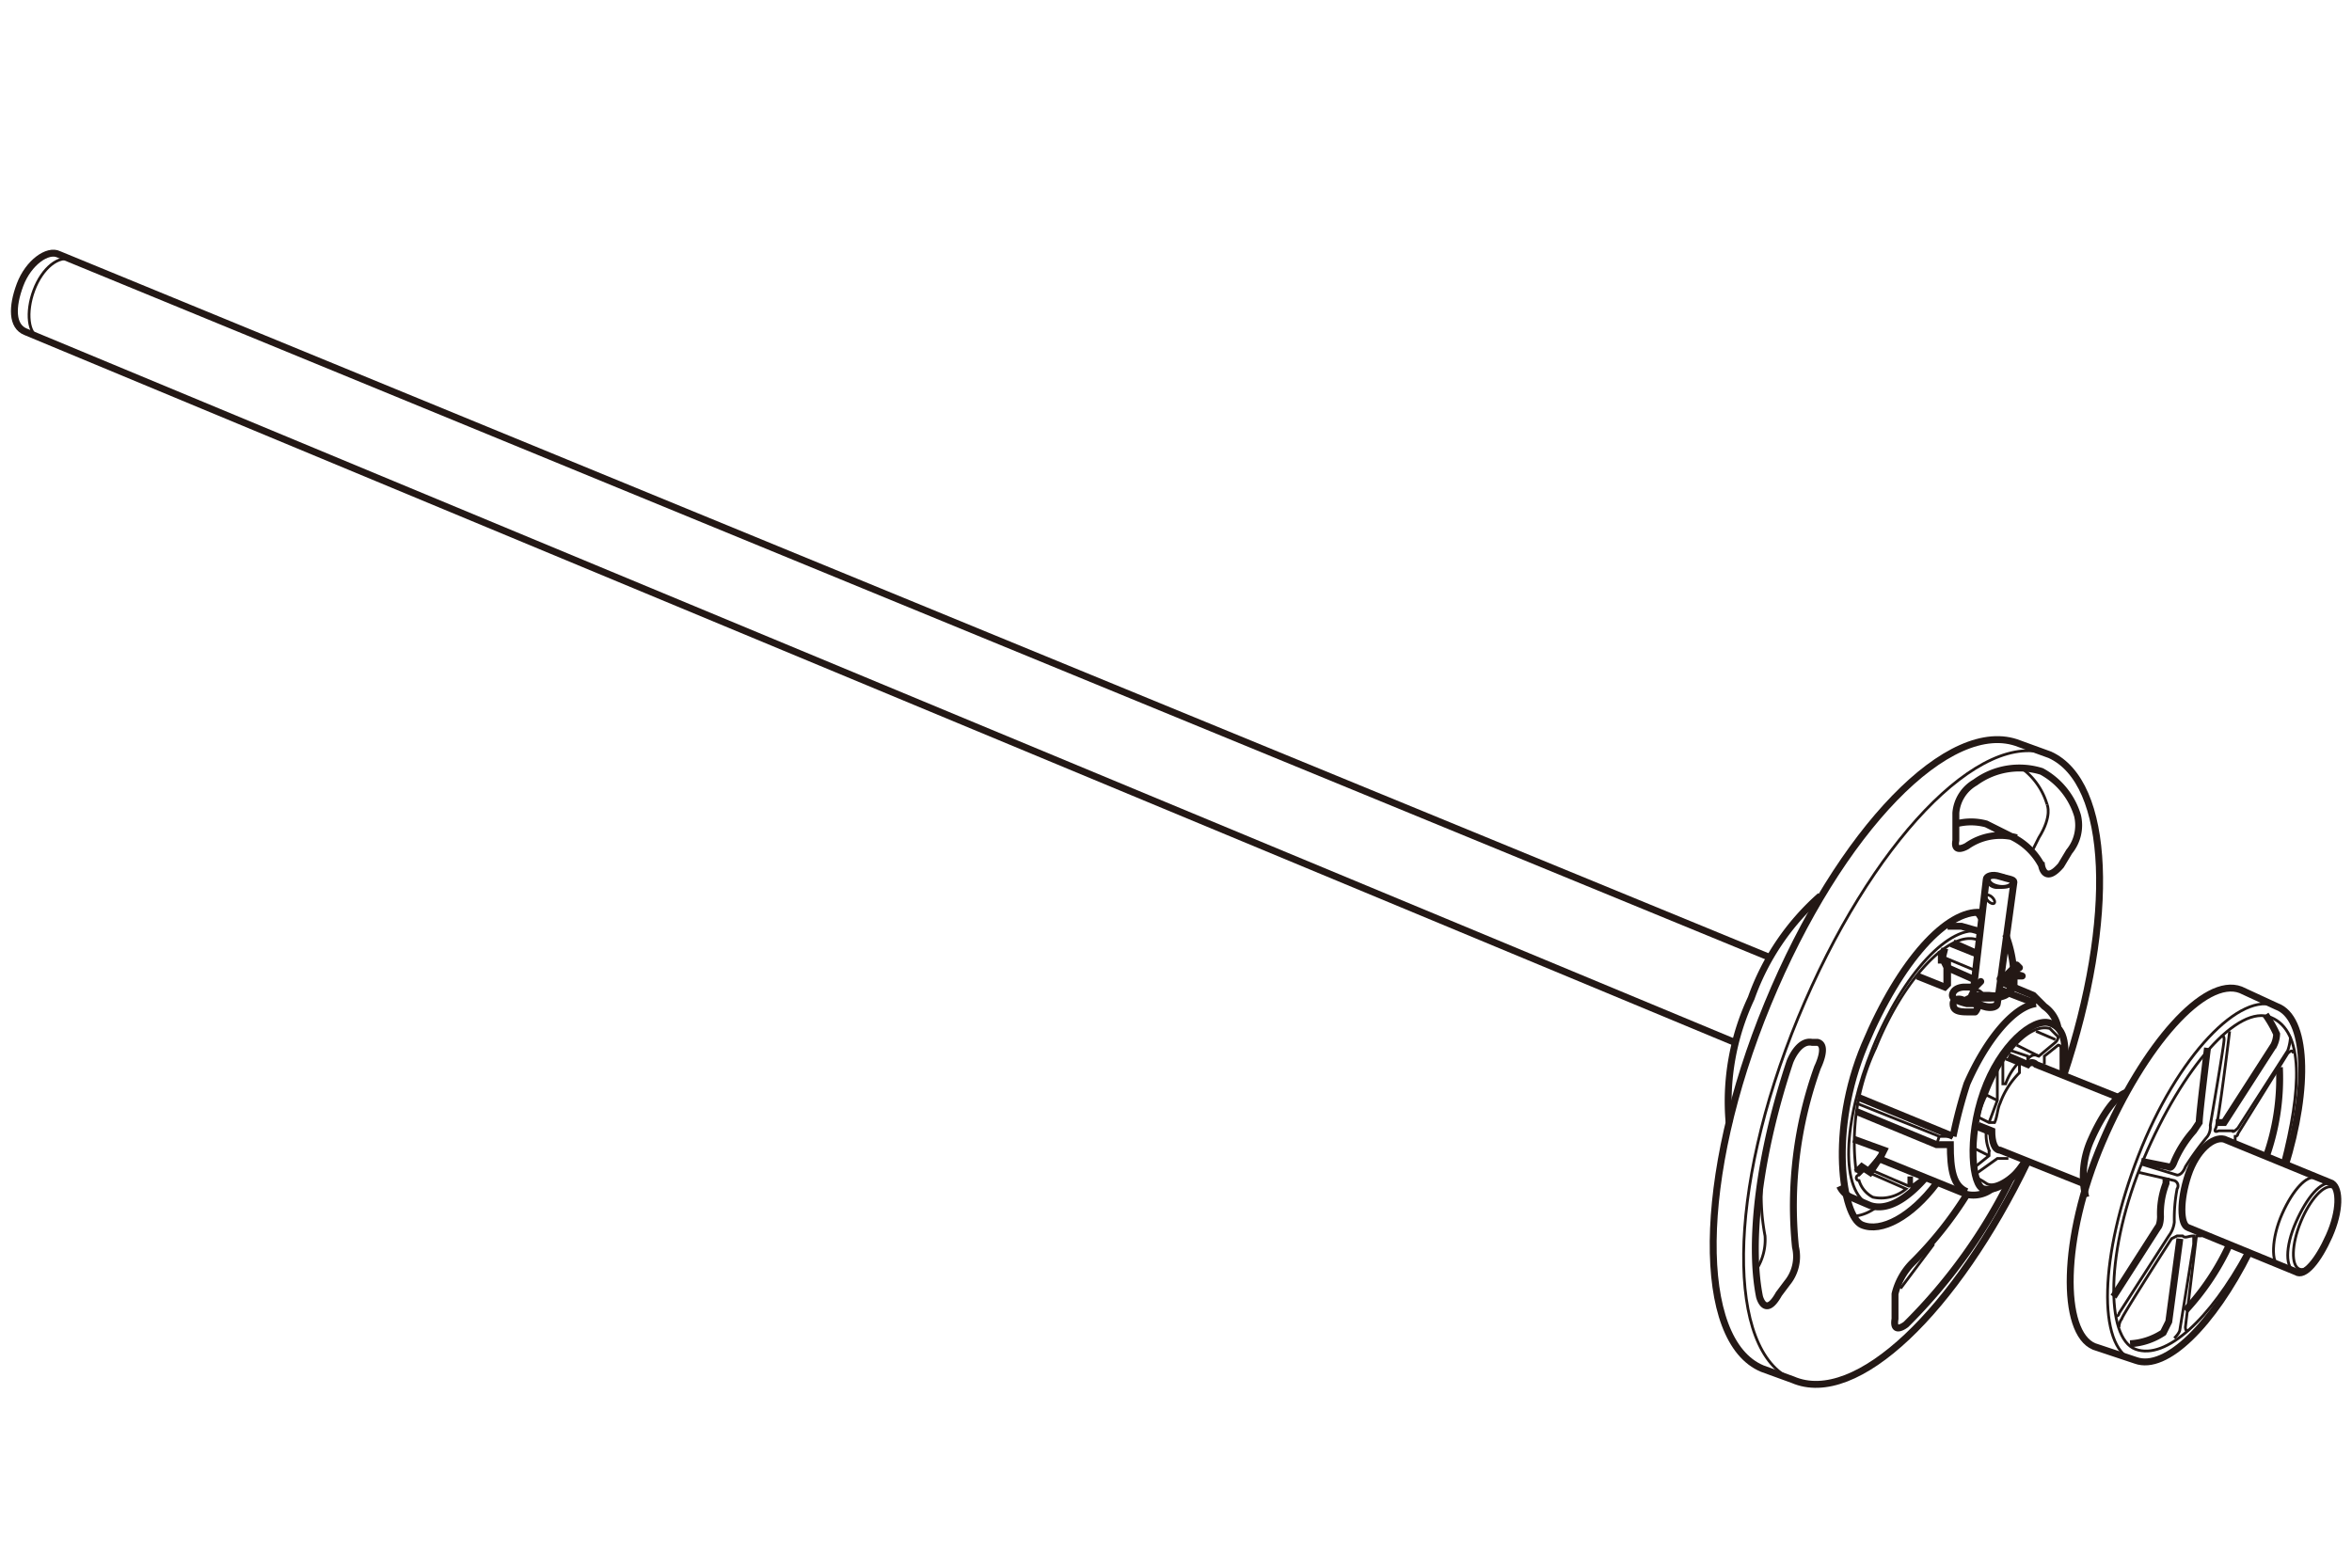 <svg id="レイヤー_1" data-name="レイヤー 1" xmlns="http://www.w3.org/2000/svg" width="30mm" height="20mm" viewBox="0 0 85 56.7"><defs><style>.cls-1,.cls-2,.cls-3{fill:none;stroke:#231815;}.cls-1,.cls-2{stroke-miterlimit:10;}.cls-1{stroke-width:0.1px;}.cls-2,.cls-3{stroke-width:0.25px;}.cls-3{stroke-linecap:round;stroke-linejoin:round;}</style></defs><path class="cls-1" d="M77.2,49.2h-.1c-1.3-.5-1.2-3.8.2-7.4s3.7-6,5-5.4"/><path class="cls-1" d="M81.2,45.3c-1.3,2.4-2.9,3.9-4,3.5s-1.1-3.6.3-6.9,3.4-5.6,4.6-5.1,1.1,2.6.4,5.3"/><path class="cls-1" d="M82.8,37.5a1.8,1.8,0,0,1-.1.5l-1.8,2.8c-.2.2-.2.1-.2.1h-.5s-.2.1-.1-.1.5-3.5.5-3.5"/><path class="cls-1" d="M80.3,37.5s.1-.1.1.1-.5,3.1-.5,3.1a.6.6,0,0,1-.1.4,10.5,10.5,0,0,0-.8,1.1s-.1.3-.3.3l-1.3-.4"/><path class="cls-1" d="M77.3,42.4l1.3.3a.2.2,0,0,1,.1.3,5.7,5.7,0,0,0-.1,1.2,1,1,0,0,1-.2.5l-1.8,2.8a.1.1,0,0,1-.1.1"/><path class="cls-1" d="M76.6,48a.5.5,0,0,1,.1-.3c0-.1,1.8-2.9,1.8-2.9s.2-.1.2-.1h.2c.1.1.2,0,.4,0V45l-.5,3.1s0,.1-.2.3"/><path class="cls-2" d="M79.1,44.4c-.3-.1-.3-1,0-1.9s.9-1.4,1.3-1.3l3.9,1.6c.3.2.3,1-.1,1.9S83.3,46.2,83,46Z"/><path class="cls-2" d="M75.3,42.8l-3-1.2c-.2,0-.3-.3-.3-.7l-.5-.2"/><path class="cls-2" d="M76.6,39.7l-3-1.2a.2.2,0,0,0-.3,0l-.7-.3"/><path class="cls-1" d="M83,46c-.4-.1-.4-.9,0-1.8s.9-1.5,1.3-1.4"/><ellipse class="cls-1" cx="83.7" cy="44.5" rx="1.6" ry="0.6" transform="translate(10.9 105.1) rotate(-67.8)"/><path class="cls-1" d="M73,38.4a2.2,2.2,0,0,0-.5.8h-.1v-.9"/><path class="cls-1" d="M71.9,40.6l.3-.8V38.6"/><path class="cls-1" d="M82.4,45.8c-.3-.1-.3-1,.1-1.9s.9-1.4,1.2-1.3"/><path class="cls-2" d="M79.8,37.9s-.3,2.4-.3,2.7l-.2.3a4.1,4.1,0,0,0-.7,1.1s-.1.3-.2.2l-1-.2"/><path class="cls-2" d="M78.3,42.6v.2a3,3,0,0,0-.2,1.2s0,.3-.1.4l-1.6,2.5"/><path class="cls-2" d="M75.4,43.3a3.2,3.2,0,0,1,.2-2.1c.4-.9.9-1.6,1.3-1.7"/><path class="cls-2" d="M77,48.6a2.4,2.4,0,0,0,1.2-.4l.2-.4.4-3"/><path class="cls-2" d="M80.6,45A9.1,9.1,0,0,1,79,47.4"/><path class="cls-2" d="M82.4,38.6a8.5,8.5,0,0,1-.5,3.3"/><path class="cls-2" d="M82.6,42.2c.9-2.9.8-5.4-.3-5.8h0L81,35.8c-1.3-.5-3.5,2-5,5.5s-1.5,6.9-.3,7.4l1.5.5c1.1.4,2.8-1.3,4.1-3.9"/><path class="cls-1" d="M64.8,49.9c-2.4-1-2.4-6.8.2-13.1s6.6-10.5,9.1-9.5"/><path class="cls-2" d="M72.5,33.8a4.7,4.7,0,0,1,.3,1.9"/><path class="cls-2" d="M70,42.8c-.9,1.2-2,1.8-2.7,1.5s-1.2-3.4.1-6.5,3-4.9,4.2-4.8"/><path class="cls-1" d="M67.9,43.6a1.6,1.6,0,0,1-1,.4"/><path class="cls-1" d="M71.4,33l.2.3"/><path class="cls-1" d="M67.6,43.6c-1.1-.5-1-3,.1-5.7s2.8-4.5,3.9-4.2"/><path class="cls-2" d="M71.6,33.7l-.7-.2h-.5"/><path class="cls-1" d="M72.4,35.6V35"/><path class="cls-2" d="M66.5,42.9a.8.8,0,0,0,.4.4l.7.3c.6.2,1.3-.2,2-1"/><polyline class="cls-2" points="67.1 42.4 67.3 42.2 67.6 42.4 68 41.8 68.1 41.6 67 41.2"/><path class="cls-1" d="M71.5,34c-1-.4-2.7,1.4-3.7,3.9a8,8,0,0,0-.7,4.5h0"/><path class="cls-1" d="M69.5,42.6l-.4.3v-.3h-.1v.3H69l-1.4-.6"/><path class="cls-2" d="M73.2,42c-.5.8-1.1,1.1-1.5,1s-.6-1.8,0-3.5,1.8-2.7,2.4-2.5.6.9.5,1.9"/><path class="cls-2" d="M72,43a1.1,1.1,0,0,1-.9.2l-3.2-1.3"/><path class="cls-1" d="M74.5,38.8v-.9a.1.1,0,0,0-.1-.1l-.5.4h0v.3"/><path class="cls-1" d="M73.3,38.3c.1-.1.2-.2.4-.1l.6-.5a.3.3,0,0,0,.1-.2l-.3-.3c-.7-.2-1.7.8-2.3,2.4a4.4,4.4,0,0,0-.4,2.6h0l.5-.4v-.2a1.5,1.5,0,0,1-.1-.7"/><path class="cls-1" d="M73.2,42c-.5.6-1.1,1-1.4.8s-.2-.1-.3-.2a.1.1,0,0,1,0-.2l.7-.5h.4"/><path class="cls-2" d="M62.5,40.6a8.8,8.8,0,0,1,.8-4.5,8.9,8.9,0,0,1,2.5-3.7"/><path class="cls-2" d="M72.7,42.6a19.6,19.6,0,0,1-3.8,5.3s-.5.4-.4-.2v-.9a2.4,2.4,0,0,1,.6-1.1,13.6,13.6,0,0,0,2-2.5"/><path class="cls-2" d="M64.6,46.4l-.3.4c-.5.9-.7.1-.7.1-.4-2,0-5.2,1.1-8.5,0,0,.3-.8.8-.7h.2c.4.1,0,.9,0,.9a14.8,14.8,0,0,0-.8,6.5A1.5,1.5,0,0,1,64.6,46.4Z"/><path class="cls-1" d="M73.1,27.8a2.5,2.5,0,0,1,.9,1.3"/><path class="cls-1" d="M69.9,45l-1.2,1.6"/><path class="cls-1" d="M74,29.1h0s.2.4-.3,1.2l-.2.4"/><path class="cls-2" d="M72.9,30.3a2.1,2.1,0,0,0-1.8.3s-.5.3-.4-.2v-1a1.4,1.4,0,0,1,.7-1.1,2.7,2.7,0,0,1,2.4-.4,2.7,2.7,0,0,1,1.3,1.6,1.5,1.5,0,0,1-.3,1.3l-.3.5c-.6.7-.7,0-.7,0a2.4,2.4,0,0,0-1-1l-1-.5a2.1,2.1,0,0,0-1.1,0"/><path class="cls-1" d="M63.7,42.5a7.7,7.7,0,0,0,.1,2.2,2,2,0,0,1-.3,1.2"/><path class="cls-2" d="M73.3,42c-2.6,5.4-6.2,8.9-8.5,7.9l-1.1-.4c-2.4-1-2.4-6.9.2-13.2s6.6-10.4,9.1-9.4l1.1.4c2.2,1,2.4,5.9.5,11.6"/><path class="cls-1" d="M79.1,48.1c-.1.1-.1-.1-.1-.1l.4-3.3h.2"/><path class="cls-2" d="M80.1,40.6h.3l1.8-2.8a1,1,0,0,0,.1-.4,4.3,4.3,0,0,0-.4-.7"/><path class="cls-1" d="M80.8,41.4v-.3a.1.1,0,0,0,.1-.1l1.8-2.9s.2-.2.2,0"/><polyline class="cls-1" points="72.7 38 73.3 38.2 73.3 38.5"/><line class="cls-1" x1="73.7" y1="38.2" x2="72.9" y2="37.8"/><path class="cls-1" d="M71.5,40.4l.4.2h.2c.1-.2.1-.5.2-.7a3,3,0,0,1,.7-1.1v-.3l-.5-.2"/><line class="cls-1" x1="72.2" y1="39.8" x2="71.8" y2="39.6"/><polyline class="cls-1" points="71.4 40.8 71.9 41 72 40.9"/><line class="cls-1" x1="71.9" y1="41.8" x2="71.3" y2="41.5"/><line class="cls-1" x1="74.3" y1="37.6" x2="73.6" y2="37.3"/><polyline class="cls-2" points="69.3 35.3 70.3 35.7 70.4 35.6 70.4 35 70.4 34.8 70.2 34.7 70.3 34.3"/><polyline class="cls-1" points="70.1 34.4 70.1 34.8 70.2 34.8 70.3 35 70.3 35.7"/><path class="cls-2" d="M72.3,35.5l1.2.5.4.4a1.2,1.2,0,0,1,.5.8"/><line class="cls-1" x1="70.2" y1="34.6" x2="71.4" y2="35.1"/><line class="cls-2" x1="72.3" y1="35.8" x2="73.6" y2="36.3"/><line class="cls-2" x1="70.4" y1="35" x2="71.3" y2="35.4"/><line class="cls-2" x1="70.6" y1="34.1" x2="71.5" y2="34.5"/><line class="cls-1" x1="70.5" y1="34.2" x2="71.5" y2="34.6"/><polyline class="cls-1" points="70.6 41.1 70.1 41.1 67.1 39.9"/><path class="cls-2" d="M73.6,36.3c-.8.1-1.8,1.3-2.5,2.9a18,18,0,0,0-.5,1.9"/><polyline class="cls-1" points="72.3 35.5 73.4 36 73.6 36.3"/><path class="cls-2" d="M67.1,40.2,70,41.4h.5c0,.9.1,1.5.6,1.7"/><line class="cls-2" x1="67.2" y1="39.7" x2="70.6" y2="41.1"/><line class="cls-1" x1="70.1" y1="41.1" x2="70" y2="41.4"/><line class="cls-1" x1="68.1" y1="41.6" x2="67.5" y2="42.3"/><path class="cls-1" d="M67.3,42.3l1.6.7a1.4,1.4,0,0,1-1.2.3,1,1,0,0,1-.5-.6.1.1,0,0,1,0-.2l.2-.2"/><path class="cls-1" d="M72.8,31.9c-.1.2-.3.2-.6.2a.4.4,0,0,1-.4-.3"/><path class="cls-2" d="M72.2,36.3c0,.1-.2.2-.5.1s-.5-.1-.4-.3l.5-4.3c0-.1.2-.2.5-.1s.5.1.5.2Z"/><path class="cls-1" d="M72.2,36.1h.1c0,.2-.3.3-.6.2s-.5-.2-.5-.3a.1.1,0,0,1,.1-.1"/><ellipse class="cls-1" cx="72.3" cy="31.8" rx="0.2" ry="0.4" transform="translate(31.7 99.6) rotate(-82.8)"/><ellipse class="cls-1" cx="72" cy="32.5" rx="0.1" ry="0.2" transform="translate(-1.7 61.1) rotate(-45.5)"/><ellipse class="cls-1" cx="71.6" cy="36" rx="0.1" ry="0.2" transform="translate(-4.3 61.8) rotate(-45.5)"/><path class="cls-3" d="M71.6,36h-.2l-.4.2c-.1-.1-.4-.1-.4.1s.1.3.5.3h.3a.4.4,0,0,0,.1-.3c-.1-.1-.1-.1,0-.2h.4s.6,0,.7-.2.1-.2,0-.4h-.1a.3.3,0,0,1,.1-.2.7.7,0,0,1,.5,0h0c-.3,0-.5,0-.5.1h0a.8.8,0,0,1,.1.4c-.2.3-.8.2-.8.2h-.4v.3h-.4c-.4-.1-.6-.2-.5-.4s.4-.2.4-.2h.4l.2-.2"/><polyline class="cls-3" points="72.4 35.4 72.9 34.9 73 35 72.3 35.4"/><path class="cls-1" d="M1.4,12.2c-.4-.1-.5-.9-.2-1.7s.9-1.3,1.4-1.1"/><path class="cls-2" d="M62.7,37.7.9,12c-.5-.2-.5-.9-.2-1.7S1.7,9,2.1,9.2L63.9,34.6"/></svg>